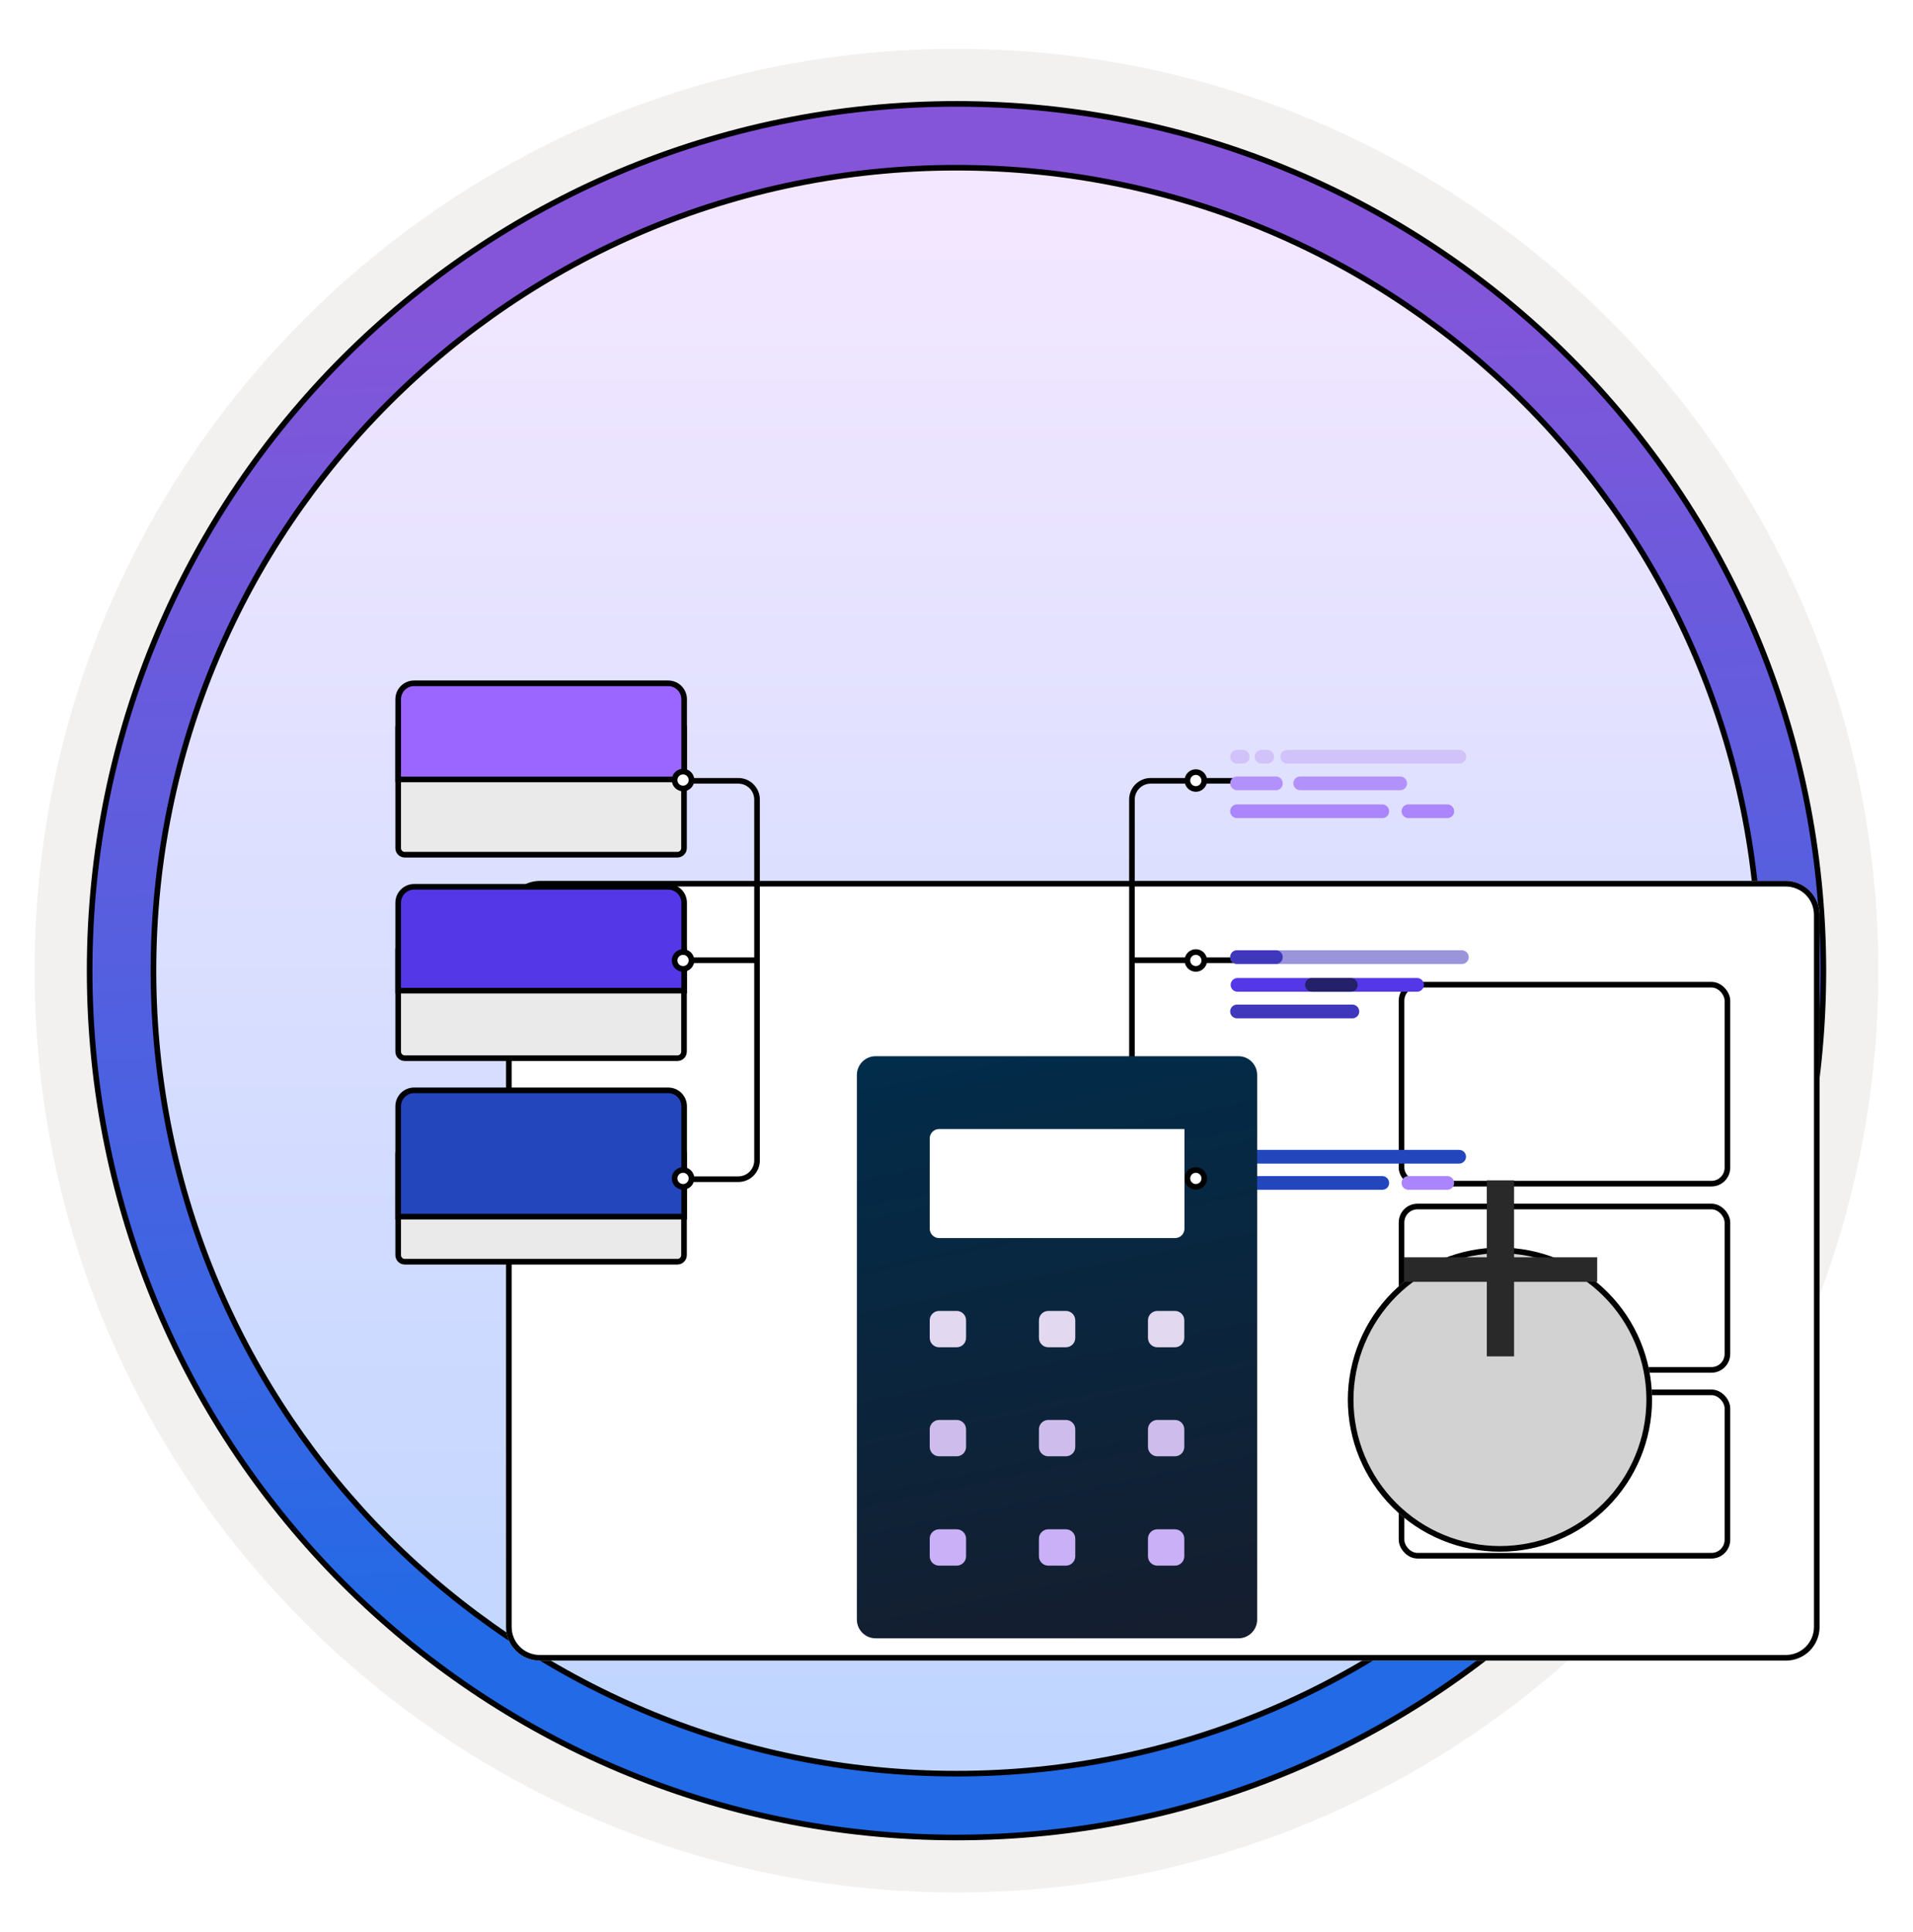 <svg width="102" height="103" viewBox="0 0 102 103" fill="none" xmlns="http://www.w3.org/2000/svg">
<path d="M51 98.11C25.403 98.11 4.649 77.366 4.649 51.759C4.649 26.153 25.403 5.408 51 5.408C76.597 5.408 97.351 26.163 97.351 51.759C97.351 77.356 76.597 98.11 51 98.11Z" fill="url(#paint0_linear_2160_1036)"/>
<path fill-rule="evenodd" clip-rule="evenodd" d="M96.45 51.76C96.45 76.861 76.102 97.21 51 97.21C25.898 97.21 5.55 76.861 5.55 51.76C5.55 26.658 25.898 6.31 51 6.31C76.102 6.31 96.45 26.658 96.45 51.76ZM51 2.606C78.151 2.606 100.153 24.609 100.153 51.76C100.153 78.911 78.141 100.913 51 100.913C23.849 100.913 1.847 78.901 1.847 51.76C1.847 24.609 23.849 2.606 51 2.606Z" fill="#F2F1F0"/>
<path d="M51 94.577C74.65 94.577 93.818 75.409 93.818 51.76C93.818 28.11 74.65 8.942 51 8.942C27.351 8.942 8.182 28.11 8.182 51.76C8.182 75.409 27.351 94.577 51 94.577ZM51 5.539C76.524 5.539 97.221 26.236 97.221 51.76C97.221 77.283 76.524 97.981 51 97.981C25.476 97.981 4.779 77.283 4.779 51.76C4.779 26.236 25.466 5.539 51 5.539Z" fill="url(#paint1_linear_2160_1036)" stroke="black" stroke-width="0.3"/>
<g filter="url(#filter0_dddd_2160_1036)">
<path d="M86.019 33.577V32.779C86.019 32.299 85.829 31.839 85.49 31.5C85.151 31.161 84.691 30.971 84.212 30.971H17.788C17.551 30.971 17.317 31.017 17.097 31.108C16.878 31.199 16.678 31.332 16.51 31.5C16.343 31.668 16.21 31.867 16.119 32.087C16.028 32.306 15.981 32.541 15.981 32.779V70.754C15.981 70.991 16.028 71.225 16.119 71.444C16.21 71.662 16.344 71.861 16.512 72.027C16.68 72.194 16.88 72.326 17.099 72.415C17.318 72.505 17.552 72.55 17.788 72.548H84.225C84.461 72.548 84.695 72.501 84.912 72.411C85.13 72.321 85.327 72.189 85.494 72.023C85.66 71.856 85.792 71.658 85.883 71.441C85.973 71.223 86.019 70.99 86.019 70.754V33.577V33.577Z" fill="white"/>
<path d="M17.788 72.398L17.787 72.398C17.57 72.4 17.356 72.358 17.155 72.276C16.954 72.195 16.771 72.074 16.617 71.921C16.463 71.768 16.341 71.586 16.257 71.386C16.174 71.186 16.131 70.971 16.131 70.754V32.779C16.131 32.561 16.174 32.346 16.258 32.144C16.341 31.943 16.463 31.76 16.616 31.606C16.77 31.453 16.954 31.33 17.155 31.247C17.356 31.163 17.571 31.121 17.788 31.121H84.212C84.651 31.121 85.073 31.296 85.384 31.606C85.695 31.917 85.869 32.339 85.869 32.779V33.577V70.754C85.869 70.97 85.827 71.184 85.744 71.383C85.661 71.583 85.54 71.764 85.388 71.917C85.235 72.069 85.054 72.19 84.855 72.273C84.656 72.355 84.441 72.398 84.225 72.398L17.788 72.398Z" stroke="black" stroke-width="0.3"/>
</g>
<path d="M34.877 41.635H39.365C39.918 41.635 40.365 42.083 40.365 42.635V61.878C40.365 62.431 39.918 62.878 39.365 62.878H34.877" stroke="black" stroke-width="0.3"/>
<path d="M34.876 51.203H40.365" stroke="black" stroke-width="0.3"/>
<path d="M65.844 41.635H61.355C60.802 41.635 60.355 42.083 60.355 42.635V61.878C60.355 62.431 60.802 62.878 61.355 62.878H65.844" stroke="black" stroke-width="0.3"/>
<path d="M65.844 51.203H60.355" stroke="black" stroke-width="0.3"/>
<g filter="url(#filter1_dddd_2160_1036)">
<rect x="63.579" y="36.357" width="17.676" height="10.909" rx="1" fill="white"/>
<rect x="63.729" y="36.507" width="17.376" height="10.609" rx="0.85" stroke="black" stroke-width="0.3"/>
</g>
<g filter="url(#filter2_dddd_2160_1036)">
<rect x="63.579" y="48.185" width="17.676" height="9.012" rx="1" fill="white"/>
<rect x="63.729" y="48.335" width="17.376" height="8.712" rx="0.85" stroke="black" stroke-width="0.3"/>
</g>
<g filter="url(#filter3_dddd_2160_1036)">
<rect x="63.579" y="58.094" width="17.676" height="9.012" rx="1" fill="white"/>
<rect x="63.729" y="58.244" width="17.376" height="8.712" rx="0.85" stroke="black" stroke-width="0.3"/>
</g>
<path d="M66.264 39.986H65.958C65.91 39.986 65.862 39.996 65.818 40.014C65.774 40.032 65.733 40.059 65.699 40.093C65.665 40.127 65.638 40.168 65.62 40.212C65.602 40.256 65.592 40.304 65.592 40.352C65.592 40.4 65.602 40.447 65.62 40.492C65.638 40.536 65.665 40.576 65.699 40.61C65.733 40.644 65.774 40.671 65.818 40.69C65.862 40.708 65.91 40.717 65.958 40.717H66.264C66.361 40.717 66.454 40.679 66.522 40.61C66.591 40.542 66.629 40.449 66.629 40.352C66.629 40.255 66.591 40.162 66.522 40.093C66.454 40.025 66.361 39.986 66.264 39.986Z" fill="#D1C3FA"/>
<path d="M67.571 39.986H67.265C67.217 39.986 67.169 39.996 67.125 40.014C67.081 40.032 67.04 40.059 67.006 40.093C66.972 40.127 66.946 40.168 66.927 40.212C66.909 40.256 66.899 40.304 66.899 40.352C66.899 40.4 66.909 40.447 66.927 40.492C66.946 40.536 66.972 40.576 67.006 40.61C67.04 40.644 67.081 40.671 67.125 40.69C67.169 40.708 67.217 40.717 67.265 40.717H67.571C67.668 40.717 67.761 40.679 67.829 40.61C67.898 40.542 67.937 40.449 67.937 40.352C67.937 40.255 67.898 40.162 67.829 40.093C67.761 40.025 67.668 39.986 67.571 39.986Z" fill="#D1C3FA"/>
<path d="M77.814 39.986H68.633C68.585 39.986 68.538 39.996 68.493 40.014C68.449 40.032 68.409 40.059 68.374 40.093C68.341 40.127 68.314 40.168 68.295 40.212C68.277 40.256 68.268 40.304 68.268 40.352C68.268 40.4 68.277 40.447 68.295 40.492C68.314 40.536 68.341 40.576 68.374 40.61C68.409 40.644 68.449 40.671 68.493 40.69C68.538 40.708 68.585 40.717 68.633 40.717H77.814C77.911 40.717 78.004 40.679 78.073 40.61C78.141 40.542 78.18 40.449 78.18 40.352C78.18 40.255 78.141 40.162 78.073 40.093C78.004 40.025 77.911 39.986 77.814 39.986Z" fill="#D1C3FA"/>
<path d="M74.661 41.404H69.326C69.23 41.404 69.137 41.443 69.068 41.511C68.999 41.58 68.961 41.673 68.961 41.77C68.961 41.867 68.999 41.96 69.068 42.028C69.137 42.097 69.23 42.135 69.326 42.135H74.655C74.703 42.136 74.751 42.127 74.796 42.109C74.841 42.091 74.881 42.064 74.916 42.03C74.95 41.996 74.977 41.955 74.995 41.911C75.013 41.866 75.022 41.818 75.021 41.77C75.021 41.674 74.983 41.582 74.916 41.514C74.849 41.445 74.757 41.406 74.661 41.404Z" fill="#B391FD"/>
<path d="M68.029 41.404H65.958C65.91 41.404 65.862 41.414 65.818 41.432C65.774 41.45 65.733 41.477 65.699 41.511C65.665 41.545 65.638 41.586 65.62 41.63C65.602 41.674 65.592 41.722 65.592 41.77C65.592 41.818 65.602 41.865 65.62 41.91C65.638 41.954 65.665 41.994 65.699 42.028C65.733 42.062 65.774 42.089 65.818 42.108C65.862 42.126 65.91 42.135 65.958 42.135H68.029C68.078 42.136 68.125 42.127 68.17 42.109C68.215 42.091 68.255 42.064 68.29 42.03C68.324 41.996 68.35 41.955 68.369 41.911C68.387 41.866 68.396 41.818 68.395 41.77C68.395 41.673 68.356 41.58 68.288 41.511C68.219 41.443 68.126 41.404 68.029 41.404V41.404Z" fill="#B391FD"/>
<path d="M73.701 42.893H65.958C65.91 42.893 65.862 42.902 65.818 42.92C65.774 42.939 65.733 42.966 65.699 43C65.665 43.034 65.638 43.074 65.62 43.118C65.602 43.163 65.592 43.21 65.592 43.258C65.592 43.306 65.602 43.354 65.62 43.398C65.638 43.442 65.665 43.483 65.699 43.517C65.733 43.551 65.774 43.578 65.818 43.596C65.862 43.614 65.91 43.624 65.958 43.624H73.701C73.75 43.624 73.797 43.616 73.842 43.597C73.887 43.579 73.927 43.553 73.962 43.519C73.996 43.484 74.023 43.444 74.041 43.399C74.059 43.354 74.068 43.306 74.067 43.258C74.067 43.161 74.028 43.068 73.96 43C73.891 42.931 73.798 42.893 73.701 42.893V42.893Z" fill="#AA85FE"/>
<path d="M77.168 42.893H75.096C75.048 42.893 75.001 42.902 74.956 42.92C74.912 42.939 74.872 42.966 74.838 43C74.804 43.034 74.777 43.074 74.758 43.118C74.74 43.163 74.731 43.21 74.731 43.258C74.731 43.306 74.74 43.354 74.758 43.398C74.777 43.442 74.804 43.483 74.838 43.517C74.872 43.551 74.912 43.578 74.956 43.596C75.001 43.614 75.048 43.624 75.096 43.624H77.168C77.216 43.624 77.264 43.616 77.309 43.597C77.353 43.579 77.394 43.553 77.428 43.519C77.462 43.484 77.489 43.444 77.507 43.399C77.525 43.354 77.534 43.306 77.533 43.258C77.533 43.161 77.495 43.068 77.426 43C77.358 42.931 77.265 42.893 77.168 42.893V42.893Z" fill="#AA85FE"/>
<path d="M77.948 50.672H65.958C65.861 50.672 65.768 50.71 65.699 50.779C65.631 50.847 65.592 50.941 65.592 51.037C65.592 51.134 65.631 51.227 65.699 51.296C65.768 51.364 65.861 51.403 65.958 51.403H77.948C78.045 51.403 78.138 51.364 78.206 51.296C78.275 51.227 78.313 51.134 78.313 51.037C78.313 50.941 78.275 50.847 78.206 50.779C78.138 50.71 78.045 50.672 77.948 50.672V50.672Z" fill="#9A95DB"/>
<path d="M75.558 52.15H65.983C65.934 52.15 65.887 52.16 65.843 52.178C65.798 52.197 65.758 52.224 65.724 52.258C65.69 52.291 65.663 52.332 65.645 52.376C65.626 52.42 65.617 52.468 65.617 52.516C65.617 52.564 65.626 52.611 65.645 52.656C65.663 52.7 65.69 52.74 65.724 52.774C65.758 52.808 65.798 52.835 65.843 52.854C65.887 52.872 65.934 52.882 65.983 52.882H75.558C75.655 52.882 75.748 52.843 75.816 52.774C75.885 52.706 75.923 52.613 75.923 52.516C75.923 52.419 75.885 52.326 75.816 52.258C75.748 52.189 75.655 52.15 75.558 52.15Z" fill="#5438E7"/>
<path d="M72.108 53.568H65.958C65.861 53.568 65.768 53.607 65.699 53.675C65.631 53.744 65.592 53.837 65.592 53.934C65.591 53.982 65.6 54.03 65.618 54.075C65.636 54.12 65.663 54.16 65.698 54.194C65.732 54.228 65.772 54.255 65.817 54.273C65.862 54.291 65.91 54.3 65.958 54.3H72.108C72.156 54.3 72.204 54.291 72.249 54.273C72.293 54.255 72.334 54.228 72.368 54.194C72.402 54.16 72.429 54.12 72.447 54.075C72.465 54.03 72.474 53.982 72.473 53.934C72.473 53.837 72.435 53.744 72.366 53.675C72.298 53.607 72.205 53.568 72.108 53.568Z" fill="#4038BC"/>
<path d="M68.029 50.67H65.958C65.91 50.67 65.862 50.679 65.818 50.698C65.774 50.716 65.733 50.743 65.699 50.777C65.665 50.811 65.638 50.851 65.62 50.896C65.602 50.94 65.592 50.987 65.592 51.035C65.592 51.084 65.602 51.131 65.62 51.175C65.638 51.22 65.665 51.26 65.699 51.294C65.733 51.328 65.774 51.355 65.818 51.373C65.862 51.392 65.91 51.401 65.958 51.401H68.029C68.078 51.402 68.125 51.393 68.17 51.375C68.215 51.357 68.255 51.33 68.29 51.296C68.324 51.262 68.35 51.221 68.369 51.176C68.387 51.132 68.396 51.084 68.395 51.035C68.395 50.938 68.356 50.846 68.288 50.777C68.219 50.708 68.126 50.67 68.029 50.67V50.67Z" fill="#4038BC"/>
<path d="M72.023 52.15H69.952C69.904 52.15 69.856 52.16 69.812 52.178C69.767 52.197 69.727 52.224 69.693 52.258C69.659 52.291 69.632 52.332 69.614 52.376C69.596 52.42 69.586 52.468 69.586 52.516C69.586 52.564 69.596 52.611 69.614 52.656C69.632 52.7 69.659 52.74 69.693 52.774C69.727 52.808 69.767 52.835 69.812 52.854C69.856 52.872 69.904 52.882 69.952 52.882H72.023C72.071 52.882 72.119 52.873 72.164 52.855C72.209 52.837 72.249 52.81 72.284 52.776C72.318 52.742 72.344 52.702 72.362 52.657C72.381 52.612 72.389 52.564 72.389 52.516C72.389 52.419 72.35 52.326 72.282 52.258C72.213 52.189 72.12 52.15 72.023 52.15V52.15Z" fill="#242069"/>
<path d="M77.802 61.315H65.958C65.91 61.315 65.862 61.324 65.818 61.342C65.774 61.361 65.733 61.388 65.699 61.422C65.665 61.456 65.638 61.496 65.62 61.54C65.602 61.584 65.592 61.632 65.592 61.68C65.592 61.728 65.602 61.776 65.62 61.82C65.638 61.864 65.665 61.904 65.699 61.938C65.733 61.972 65.774 61.999 65.818 62.018C65.862 62.036 65.91 62.046 65.958 62.046H77.802C77.898 62.046 77.992 62.007 78.06 61.938C78.129 61.87 78.167 61.777 78.167 61.68C78.167 61.583 78.129 61.49 78.06 61.422C77.992 61.353 77.898 61.315 77.802 61.315V61.315Z" fill="#2346BD"/>
<path d="M73.701 62.711H65.958C65.91 62.711 65.862 62.72 65.818 62.739C65.774 62.757 65.733 62.784 65.699 62.818C65.665 62.852 65.638 62.892 65.62 62.937C65.602 62.981 65.592 63.029 65.592 63.077C65.592 63.124 65.602 63.172 65.62 63.216C65.638 63.261 65.665 63.301 65.699 63.335C65.733 63.369 65.774 63.396 65.818 63.414C65.862 63.433 65.91 63.442 65.958 63.442H73.701C73.75 63.443 73.797 63.434 73.842 63.416C73.887 63.398 73.927 63.371 73.962 63.337C73.996 63.303 74.023 63.262 74.041 63.217C74.059 63.173 74.068 63.125 74.067 63.077C74.067 62.98 74.028 62.887 73.96 62.818C73.891 62.749 73.798 62.711 73.701 62.711V62.711Z" fill="#2346BD"/>
<path d="M77.168 62.711H75.096C75.048 62.711 75.001 62.72 74.956 62.739C74.912 62.757 74.872 62.784 74.838 62.818C74.804 62.852 74.777 62.892 74.758 62.937C74.74 62.981 74.731 63.029 74.731 63.077C74.731 63.124 74.74 63.172 74.758 63.216C74.777 63.261 74.804 63.301 74.838 63.335C74.872 63.369 74.912 63.396 74.956 63.414C75.001 63.433 75.048 63.442 75.096 63.442H77.168C77.216 63.443 77.264 63.434 77.309 63.416C77.353 63.398 77.394 63.371 77.428 63.337C77.462 63.303 77.489 63.262 77.507 63.217C77.525 63.173 77.534 63.125 77.533 63.077C77.533 62.98 77.495 62.887 77.426 62.818C77.358 62.749 77.265 62.711 77.168 62.711V62.711Z" fill="#AA85FE"/>
<path d="M36.121 45.575H21.581C21.388 45.575 21.231 45.418 21.231 45.224V38.786C21.231 38.593 21.388 38.436 21.581 38.436H36.121C36.314 38.436 36.471 38.593 36.471 38.786V45.224C36.471 45.418 36.314 45.575 36.121 45.575Z" fill="#EAEAEA" stroke="black" stroke-width="0.3" stroke-linejoin="round"/>
<path d="M36.478 37.286L36.478 41.56H21.231L21.231 37.286C21.231 36.817 21.612 36.436 22.081 36.436H35.628C36.098 36.436 36.478 36.817 36.478 37.286Z" fill="#9B66FF" stroke="black" stroke-width="0.3"/>
<path d="M36.121 56.426H21.581C21.388 56.426 21.231 56.27 21.231 56.077V50.635C21.231 50.441 21.388 50.285 21.581 50.285H36.121C36.314 50.285 36.471 50.441 36.471 50.635V56.077C36.471 56.27 36.314 56.426 36.121 56.426Z" fill="#EAEAEA" stroke="black" stroke-width="0.3" stroke-linejoin="round"/>
<path d="M36.478 48.138V52.825H21.231V48.138C21.231 47.668 21.612 47.288 22.081 47.288H35.628C36.098 47.288 36.478 47.668 36.478 48.138Z" fill="#5438E7" stroke="black" stroke-width="0.3"/>
<path d="M36.121 67.278H21.581C21.388 67.278 21.231 67.121 21.231 66.928V61.519C21.231 61.325 21.388 61.169 21.581 61.169H36.121C36.314 61.169 36.471 61.325 36.471 61.519V66.928C36.471 67.121 36.314 67.278 36.121 67.278Z" fill="#EAEAEA" stroke="black" stroke-width="0.3" stroke-linejoin="round"/>
<path d="M36.478 58.99V64.874H21.231V58.99C21.231 58.521 21.612 58.14 22.081 58.14H35.628C36.098 58.14 36.478 58.521 36.478 58.99Z" fill="#2346BD" stroke="black" stroke-width="0.3"/>
<g filter="url(#filter4_dddd_2160_1036)">
<path d="M61.031 37.32C61.031 36.768 60.583 36.32 60.031 36.32H40.688C40.136 36.32 39.688 36.768 39.688 37.32V66.36C39.688 66.913 40.136 67.36 40.688 67.36H60.031C60.583 67.36 61.031 66.913 61.031 66.36V37.32Z" fill="url(#paint2_linear_2160_1036)"/>
<path d="M57.146 40.204H44.072C43.796 40.204 43.572 40.428 43.572 40.704V45.518C43.572 45.794 43.796 46.018 44.072 46.018H56.655C56.931 46.018 57.155 45.794 57.155 45.518V40.212C57.155 40.208 57.151 40.204 57.146 40.204V40.204Z" fill="white"/>
<path d="M45.51 50.403C45.51 50.127 45.287 49.903 45.01 49.903H44.072C43.796 49.903 43.572 50.127 43.572 50.403V51.341C43.572 51.617 43.796 51.841 44.072 51.841H45.01C45.287 51.841 45.51 51.617 45.51 51.341V50.403Z" fill="#E2D9F0"/>
<path d="M45.51 56.216C45.51 55.94 45.287 55.716 45.01 55.716H44.072C43.796 55.716 43.572 55.94 43.572 56.216V57.154C43.572 57.43 43.796 57.654 44.072 57.654H45.01C45.287 57.654 45.51 57.43 45.51 57.154V56.216Z" fill="#CEBDEC"/>
<path d="M45.51 62.047C45.51 61.771 45.287 61.547 45.01 61.547H44.072C43.796 61.547 43.572 61.771 43.572 62.047V62.985C43.572 63.261 43.796 63.485 44.072 63.485H45.01C45.287 63.485 45.51 63.261 45.51 62.985V62.047Z" fill="#CAB0F7"/>
<path d="M51.333 50.403C51.333 50.127 51.109 49.903 50.833 49.903H49.895C49.619 49.903 49.395 50.127 49.395 50.403V51.341C49.395 51.617 49.619 51.841 49.895 51.841H50.833C51.109 51.841 51.333 51.617 51.333 51.341V50.403Z" fill="#E2D9F0"/>
<path d="M51.333 56.216C51.333 55.94 51.109 55.716 50.833 55.716H49.895C49.619 55.716 49.395 55.94 49.395 56.216V57.154C49.395 57.43 49.619 57.654 49.895 57.654H50.833C51.109 57.654 51.333 57.43 51.333 57.154V56.216Z" fill="#CEBDEC"/>
<path d="M51.333 62.047C51.333 61.771 51.109 61.547 50.833 61.547H49.895C49.619 61.547 49.395 61.771 49.395 62.047V62.985C49.395 63.261 49.619 63.485 49.895 63.485H50.833C51.109 63.485 51.333 63.261 51.333 62.985V62.047Z" fill="#CAB0F7"/>
<path d="M57.146 50.403C57.146 50.127 56.923 49.903 56.646 49.903H55.709C55.432 49.903 55.209 50.127 55.209 50.403V51.341C55.209 51.617 55.432 51.841 55.709 51.841H56.646C56.923 51.841 57.146 51.617 57.146 51.341V50.403Z" fill="#E2D9F0"/>
<path d="M57.146 56.216C57.146 55.94 56.923 55.716 56.646 55.716H55.709C55.432 55.716 55.209 55.94 55.209 56.216V57.154C55.209 57.43 55.432 57.654 55.709 57.654H56.646C56.923 57.654 57.146 57.43 57.146 57.154V56.216Z" fill="#CEBDEC"/>
<path d="M57.146 62.047C57.146 61.771 56.923 61.547 56.646 61.547H55.709C55.432 61.547 55.209 61.771 55.209 62.047V62.985C55.209 63.261 55.432 63.485 55.709 63.485H56.646C56.923 63.485 57.146 63.261 57.146 62.985V62.047Z" fill="#CAB0F7"/>
</g>
<g filter="url(#filter5_dddd_2160_1036)">
<path d="M79.976 75.74C82.126 75.74 84.189 74.886 85.71 73.365C87.231 71.845 88.085 69.783 88.085 67.633C88.085 65.483 87.231 63.421 85.71 61.9C84.189 60.38 82.126 59.525 79.976 59.525C77.826 59.53 75.766 60.386 74.246 61.905C72.727 63.425 71.871 65.484 71.866 67.633C71.866 68.697 72.076 69.752 72.484 70.735C72.891 71.719 73.488 72.612 74.241 73.365C74.994 74.118 75.889 74.716 76.873 75.123C77.857 75.531 78.911 75.74 79.976 75.74V75.74Z" fill="#D2D2D2"/>
<path d="M85.604 73.259C84.111 74.752 82.087 75.59 79.976 75.59C78.93 75.59 77.896 75.384 76.93 74.984C75.964 74.585 75.086 73.998 74.347 73.259C73.608 72.52 73.022 71.643 72.622 70.678C72.222 69.713 72.016 68.678 72.016 67.633C72.021 65.524 72.861 63.503 74.352 62.011C75.844 60.52 77.866 59.68 79.976 59.675C82.087 59.675 84.112 60.514 85.604 62.006C87.097 63.498 87.935 65.522 87.935 67.633C87.935 69.743 87.097 71.767 85.604 73.259Z" stroke="black" stroke-width="0.3"/>
</g>
<path d="M80.729 62.94H79.276V72.326H80.729V62.94Z" fill="#292929"/>
<path d="M85.161 67.043H74.862V68.351H85.161V67.043Z" fill="#292929"/>
<circle cx="0.6" cy="0.6" r="0.45" transform="matrix(-1 0 0 1 37.02 40.994)" fill="white" stroke="black" stroke-width="0.3"/>
<circle cx="0.6" cy="0.6" r="0.45" transform="matrix(-1 0 0 1 37.02 50.615)" fill="white" stroke="black" stroke-width="0.3"/>
<circle cx="0.6" cy="0.6" r="0.45" transform="matrix(-1 0 0 1 37.02 62.236)" fill="white" stroke="black" stroke-width="0.3"/>
<circle cx="0.6" cy="0.6" r="0.45" transform="matrix(-1 0 0 1 64.361 62.236)" fill="white" stroke="black" stroke-width="0.3"/>
<circle cx="0.6" cy="0.6" r="0.45" transform="matrix(-1 0 0 1 64.361 50.615)" fill="white" stroke="black" stroke-width="0.3"/>
<circle cx="0.6" cy="0.6" r="0.45" transform="matrix(-1 0 0 1 64.361 41.02)" fill="white" stroke="black" stroke-width="0.3"/>
<defs>
<filter id="filter0_dddd_2160_1036" x="14.981" y="29.971" width="81.039" height="54.577" filterUnits="userSpaceOnUse" color-interpolation-filters="sRGB">
<feFlood flood-opacity="0" result="BackgroundImageFix"/>
<feColorMatrix in="SourceAlpha" type="matrix" values="0 0 0 0 0 0 0 0 0 0 0 0 0 0 0 0 0 0 127 0" result="hardAlpha"/>
<feOffset dy="1"/>
<feGaussianBlur stdDeviation="0.5"/>
<feColorMatrix type="matrix" values="0 0 0 0 0 0 0 0 0 0 0 0 0 0 0 0 0 0 0.1 0"/>
<feBlend mode="normal" in2="BackgroundImageFix" result="effect1_dropShadow_2160_1036"/>
<feColorMatrix in="SourceAlpha" type="matrix" values="0 0 0 0 0 0 0 0 0 0 0 0 0 0 0 0 0 0 127 0" result="hardAlpha"/>
<feOffset dx="2" dy="2"/>
<feGaussianBlur stdDeviation="1.5"/>
<feColorMatrix type="matrix" values="0 0 0 0 0 0 0 0 0 0 0 0 0 0 0 0 0 0 0.09 0"/>
<feBlend mode="normal" in2="effect1_dropShadow_2160_1036" result="effect2_dropShadow_2160_1036"/>
<feColorMatrix in="SourceAlpha" type="matrix" values="0 0 0 0 0 0 0 0 0 0 0 0 0 0 0 0 0 0 127 0" result="hardAlpha"/>
<feOffset dx="3" dy="5"/>
<feGaussianBlur stdDeviation="1.5"/>
<feColorMatrix type="matrix" values="0 0 0 0 0 0 0 0 0 0 0 0 0 0 0 0 0 0 0.05 0"/>
<feBlend mode="normal" in2="effect2_dropShadow_2160_1036" result="effect3_dropShadow_2160_1036"/>
<feColorMatrix in="SourceAlpha" type="matrix" values="0 0 0 0 0 0 0 0 0 0 0 0 0 0 0 0 0 0 127 0" result="hardAlpha"/>
<feOffset dx="6" dy="8"/>
<feGaussianBlur stdDeviation="2"/>
<feColorMatrix type="matrix" values="0 0 0 0 0 0 0 0 0 0 0 0 0 0 0 0 0 0 0.01 0"/>
<feBlend mode="normal" in2="effect3_dropShadow_2160_1036" result="effect4_dropShadow_2160_1036"/>
<feBlend mode="normal" in="SourceGraphic" in2="effect4_dropShadow_2160_1036" result="shape"/>
</filter>
<filter id="filter1_dddd_2160_1036" x="62.579" y="35.357" width="28.676" height="23.909" filterUnits="userSpaceOnUse" color-interpolation-filters="sRGB">
<feFlood flood-opacity="0" result="BackgroundImageFix"/>
<feColorMatrix in="SourceAlpha" type="matrix" values="0 0 0 0 0 0 0 0 0 0 0 0 0 0 0 0 0 0 127 0" result="hardAlpha"/>
<feOffset dy="1"/>
<feGaussianBlur stdDeviation="0.5"/>
<feColorMatrix type="matrix" values="0 0 0 0 0 0 0 0 0 0 0 0 0 0 0 0 0 0 0.1 0"/>
<feBlend mode="normal" in2="BackgroundImageFix" result="effect1_dropShadow_2160_1036"/>
<feColorMatrix in="SourceAlpha" type="matrix" values="0 0 0 0 0 0 0 0 0 0 0 0 0 0 0 0 0 0 127 0" result="hardAlpha"/>
<feOffset dx="2" dy="2"/>
<feGaussianBlur stdDeviation="1.5"/>
<feColorMatrix type="matrix" values="0 0 0 0 0 0 0 0 0 0 0 0 0 0 0 0 0 0 0.09 0"/>
<feBlend mode="normal" in2="effect1_dropShadow_2160_1036" result="effect2_dropShadow_2160_1036"/>
<feColorMatrix in="SourceAlpha" type="matrix" values="0 0 0 0 0 0 0 0 0 0 0 0 0 0 0 0 0 0 127 0" result="hardAlpha"/>
<feOffset dx="3" dy="5"/>
<feGaussianBlur stdDeviation="1.5"/>
<feColorMatrix type="matrix" values="0 0 0 0 0 0 0 0 0 0 0 0 0 0 0 0 0 0 0.05 0"/>
<feBlend mode="normal" in2="effect2_dropShadow_2160_1036" result="effect3_dropShadow_2160_1036"/>
<feColorMatrix in="SourceAlpha" type="matrix" values="0 0 0 0 0 0 0 0 0 0 0 0 0 0 0 0 0 0 127 0" result="hardAlpha"/>
<feOffset dx="6" dy="8"/>
<feGaussianBlur stdDeviation="2"/>
<feColorMatrix type="matrix" values="0 0 0 0 0 0 0 0 0 0 0 0 0 0 0 0 0 0 0.01 0"/>
<feBlend mode="normal" in2="effect3_dropShadow_2160_1036" result="effect4_dropShadow_2160_1036"/>
<feBlend mode="normal" in="SourceGraphic" in2="effect4_dropShadow_2160_1036" result="shape"/>
</filter>
<filter id="filter2_dddd_2160_1036" x="62.579" y="47.185" width="28.676" height="22.013" filterUnits="userSpaceOnUse" color-interpolation-filters="sRGB">
<feFlood flood-opacity="0" result="BackgroundImageFix"/>
<feColorMatrix in="SourceAlpha" type="matrix" values="0 0 0 0 0 0 0 0 0 0 0 0 0 0 0 0 0 0 127 0" result="hardAlpha"/>
<feOffset dy="1"/>
<feGaussianBlur stdDeviation="0.5"/>
<feColorMatrix type="matrix" values="0 0 0 0 0 0 0 0 0 0 0 0 0 0 0 0 0 0 0.1 0"/>
<feBlend mode="normal" in2="BackgroundImageFix" result="effect1_dropShadow_2160_1036"/>
<feColorMatrix in="SourceAlpha" type="matrix" values="0 0 0 0 0 0 0 0 0 0 0 0 0 0 0 0 0 0 127 0" result="hardAlpha"/>
<feOffset dx="2" dy="2"/>
<feGaussianBlur stdDeviation="1.5"/>
<feColorMatrix type="matrix" values="0 0 0 0 0 0 0 0 0 0 0 0 0 0 0 0 0 0 0.09 0"/>
<feBlend mode="normal" in2="effect1_dropShadow_2160_1036" result="effect2_dropShadow_2160_1036"/>
<feColorMatrix in="SourceAlpha" type="matrix" values="0 0 0 0 0 0 0 0 0 0 0 0 0 0 0 0 0 0 127 0" result="hardAlpha"/>
<feOffset dx="3" dy="5"/>
<feGaussianBlur stdDeviation="1.5"/>
<feColorMatrix type="matrix" values="0 0 0 0 0 0 0 0 0 0 0 0 0 0 0 0 0 0 0.05 0"/>
<feBlend mode="normal" in2="effect2_dropShadow_2160_1036" result="effect3_dropShadow_2160_1036"/>
<feColorMatrix in="SourceAlpha" type="matrix" values="0 0 0 0 0 0 0 0 0 0 0 0 0 0 0 0 0 0 127 0" result="hardAlpha"/>
<feOffset dx="6" dy="8"/>
<feGaussianBlur stdDeviation="2"/>
<feColorMatrix type="matrix" values="0 0 0 0 0 0 0 0 0 0 0 0 0 0 0 0 0 0 0.01 0"/>
<feBlend mode="normal" in2="effect3_dropShadow_2160_1036" result="effect4_dropShadow_2160_1036"/>
<feBlend mode="normal" in="SourceGraphic" in2="effect4_dropShadow_2160_1036" result="shape"/>
</filter>
<filter id="filter3_dddd_2160_1036" x="62.579" y="57.094" width="28.676" height="22.013" filterUnits="userSpaceOnUse" color-interpolation-filters="sRGB">
<feFlood flood-opacity="0" result="BackgroundImageFix"/>
<feColorMatrix in="SourceAlpha" type="matrix" values="0 0 0 0 0 0 0 0 0 0 0 0 0 0 0 0 0 0 127 0" result="hardAlpha"/>
<feOffset dy="1"/>
<feGaussianBlur stdDeviation="0.5"/>
<feColorMatrix type="matrix" values="0 0 0 0 0 0 0 0 0 0 0 0 0 0 0 0 0 0 0.1 0"/>
<feBlend mode="normal" in2="BackgroundImageFix" result="effect1_dropShadow_2160_1036"/>
<feColorMatrix in="SourceAlpha" type="matrix" values="0 0 0 0 0 0 0 0 0 0 0 0 0 0 0 0 0 0 127 0" result="hardAlpha"/>
<feOffset dx="2" dy="2"/>
<feGaussianBlur stdDeviation="1.5"/>
<feColorMatrix type="matrix" values="0 0 0 0 0 0 0 0 0 0 0 0 0 0 0 0 0 0 0.09 0"/>
<feBlend mode="normal" in2="effect1_dropShadow_2160_1036" result="effect2_dropShadow_2160_1036"/>
<feColorMatrix in="SourceAlpha" type="matrix" values="0 0 0 0 0 0 0 0 0 0 0 0 0 0 0 0 0 0 127 0" result="hardAlpha"/>
<feOffset dx="3" dy="5"/>
<feGaussianBlur stdDeviation="1.5"/>
<feColorMatrix type="matrix" values="0 0 0 0 0 0 0 0 0 0 0 0 0 0 0 0 0 0 0.05 0"/>
<feBlend mode="normal" in2="effect2_dropShadow_2160_1036" result="effect3_dropShadow_2160_1036"/>
<feColorMatrix in="SourceAlpha" type="matrix" values="0 0 0 0 0 0 0 0 0 0 0 0 0 0 0 0 0 0 127 0" result="hardAlpha"/>
<feOffset dx="6" dy="8"/>
<feGaussianBlur stdDeviation="2"/>
<feColorMatrix type="matrix" values="0 0 0 0 0 0 0 0 0 0 0 0 0 0 0 0 0 0 0.01 0"/>
<feBlend mode="normal" in2="effect3_dropShadow_2160_1036" result="effect4_dropShadow_2160_1036"/>
<feBlend mode="normal" in="SourceGraphic" in2="effect4_dropShadow_2160_1036" result="shape"/>
</filter>
<filter id="filter4_dddd_2160_1036" x="37.688" y="36.32" width="30.342" height="45.04" filterUnits="userSpaceOnUse" color-interpolation-filters="sRGB">
<feFlood flood-opacity="0" result="BackgroundImageFix"/>
<feColorMatrix in="SourceAlpha" type="matrix" values="0 0 0 0 0 0 0 0 0 0 0 0 0 0 0 0 0 0 127 0" result="hardAlpha"/>
<feOffset dy="1"/>
<feGaussianBlur stdDeviation="0.5"/>
<feColorMatrix type="matrix" values="0 0 0 0 0 0 0 0 0 0 0 0 0 0 0 0 0 0 0.1 0"/>
<feBlend mode="normal" in2="BackgroundImageFix" result="effect1_dropShadow_2160_1036"/>
<feColorMatrix in="SourceAlpha" type="matrix" values="0 0 0 0 0 0 0 0 0 0 0 0 0 0 0 0 0 0 127 0" result="hardAlpha"/>
<feOffset dx="1" dy="3"/>
<feGaussianBlur stdDeviation="1.5"/>
<feColorMatrix type="matrix" values="0 0 0 0 0 0 0 0 0 0 0 0 0 0 0 0 0 0 0.09 0"/>
<feBlend mode="normal" in2="effect1_dropShadow_2160_1036" result="effect2_dropShadow_2160_1036"/>
<feColorMatrix in="SourceAlpha" type="matrix" values="0 0 0 0 0 0 0 0 0 0 0 0 0 0 0 0 0 0 127 0" result="hardAlpha"/>
<feOffset dx="2" dy="6"/>
<feGaussianBlur stdDeviation="2"/>
<feColorMatrix type="matrix" values="0 0 0 0 0 0 0 0 0 0 0 0 0 0 0 0 0 0 0.05 0"/>
<feBlend mode="normal" in2="effect2_dropShadow_2160_1036" result="effect3_dropShadow_2160_1036"/>
<feColorMatrix in="SourceAlpha" type="matrix" values="0 0 0 0 0 0 0 0 0 0 0 0 0 0 0 0 0 0 127 0" result="hardAlpha"/>
<feOffset dx="3" dy="10"/>
<feGaussianBlur stdDeviation="2"/>
<feColorMatrix type="matrix" values="0 0 0 0 0 0 0 0 0 0 0 0 0 0 0 0 0 0 0.01 0"/>
<feBlend mode="normal" in2="effect3_dropShadow_2160_1036" result="effect4_dropShadow_2160_1036"/>
<feBlend mode="normal" in="SourceGraphic" in2="effect4_dropShadow_2160_1036" result="shape"/>
</filter>
<filter id="filter5_dddd_2160_1036" x="69.866" y="58.525" width="20.219" height="23.215" filterUnits="userSpaceOnUse" color-interpolation-filters="sRGB">
<feFlood flood-opacity="0" result="BackgroundImageFix"/>
<feColorMatrix in="SourceAlpha" type="matrix" values="0 0 0 0 0 0 0 0 0 0 0 0 0 0 0 0 0 0 127 0" result="hardAlpha"/>
<feOffset/>
<feGaussianBlur stdDeviation="0.5"/>
<feColorMatrix type="matrix" values="0 0 0 0 0 0 0 0 0 0 0 0 0 0 0 0 0 0 0.1 0"/>
<feBlend mode="normal" in2="BackgroundImageFix" result="effect1_dropShadow_2160_1036"/>
<feColorMatrix in="SourceAlpha" type="matrix" values="0 0 0 0 0 0 0 0 0 0 0 0 0 0 0 0 0 0 127 0" result="hardAlpha"/>
<feOffset dy="1"/>
<feGaussianBlur stdDeviation="0.5"/>
<feColorMatrix type="matrix" values="0 0 0 0 0 0 0 0 0 0 0 0 0 0 0 0 0 0 0.09 0"/>
<feBlend mode="normal" in2="effect1_dropShadow_2160_1036" result="effect2_dropShadow_2160_1036"/>
<feColorMatrix in="SourceAlpha" type="matrix" values="0 0 0 0 0 0 0 0 0 0 0 0 0 0 0 0 0 0 127 0" result="hardAlpha"/>
<feOffset dy="2"/>
<feGaussianBlur stdDeviation="0.5"/>
<feColorMatrix type="matrix" values="0 0 0 0 0 0 0 0 0 0 0 0 0 0 0 0 0 0 0.05 0"/>
<feBlend mode="normal" in2="effect2_dropShadow_2160_1036" result="effect3_dropShadow_2160_1036"/>
<feColorMatrix in="SourceAlpha" type="matrix" values="0 0 0 0 0 0 0 0 0 0 0 0 0 0 0 0 0 0 127 0" result="hardAlpha"/>
<feOffset dy="4"/>
<feGaussianBlur stdDeviation="1"/>
<feColorMatrix type="matrix" values="0 0 0 0 0 0 0 0 0 0 0 0 0 0 0 0 0 0 0.01 0"/>
<feBlend mode="normal" in2="effect3_dropShadow_2160_1036" result="effect4_dropShadow_2160_1036"/>
<feBlend mode="normal" in="SourceGraphic" in2="effect4_dropShadow_2160_1036" result="shape"/>
</filter>
<linearGradient id="paint0_linear_2160_1036" x1="51" y1="93.18" x2="51" y2="11.616" gradientUnits="userSpaceOnUse">
<stop stop-color="#BFD5FF"/>
<stop offset="1" stop-color="#F3E7FF"/>
</linearGradient>
<linearGradient id="paint1_linear_2160_1036" x1="62.405" y1="86.529" x2="60.035" y2="14.155" gradientUnits="userSpaceOnUse">
<stop stop-color="#226AE6"/>
<stop offset="1" stop-color="#8555D9"/>
</linearGradient>
<linearGradient id="paint2_linear_2160_1036" x1="44.451" y1="23.182" x2="53.953" y2="69.281" gradientUnits="userSpaceOnUse">
<stop offset="0.219" stop-color="#002D4C"/>
<stop offset="0.958" stop-color="#141E2F"/>
</linearGradient>
</defs>
</svg>
